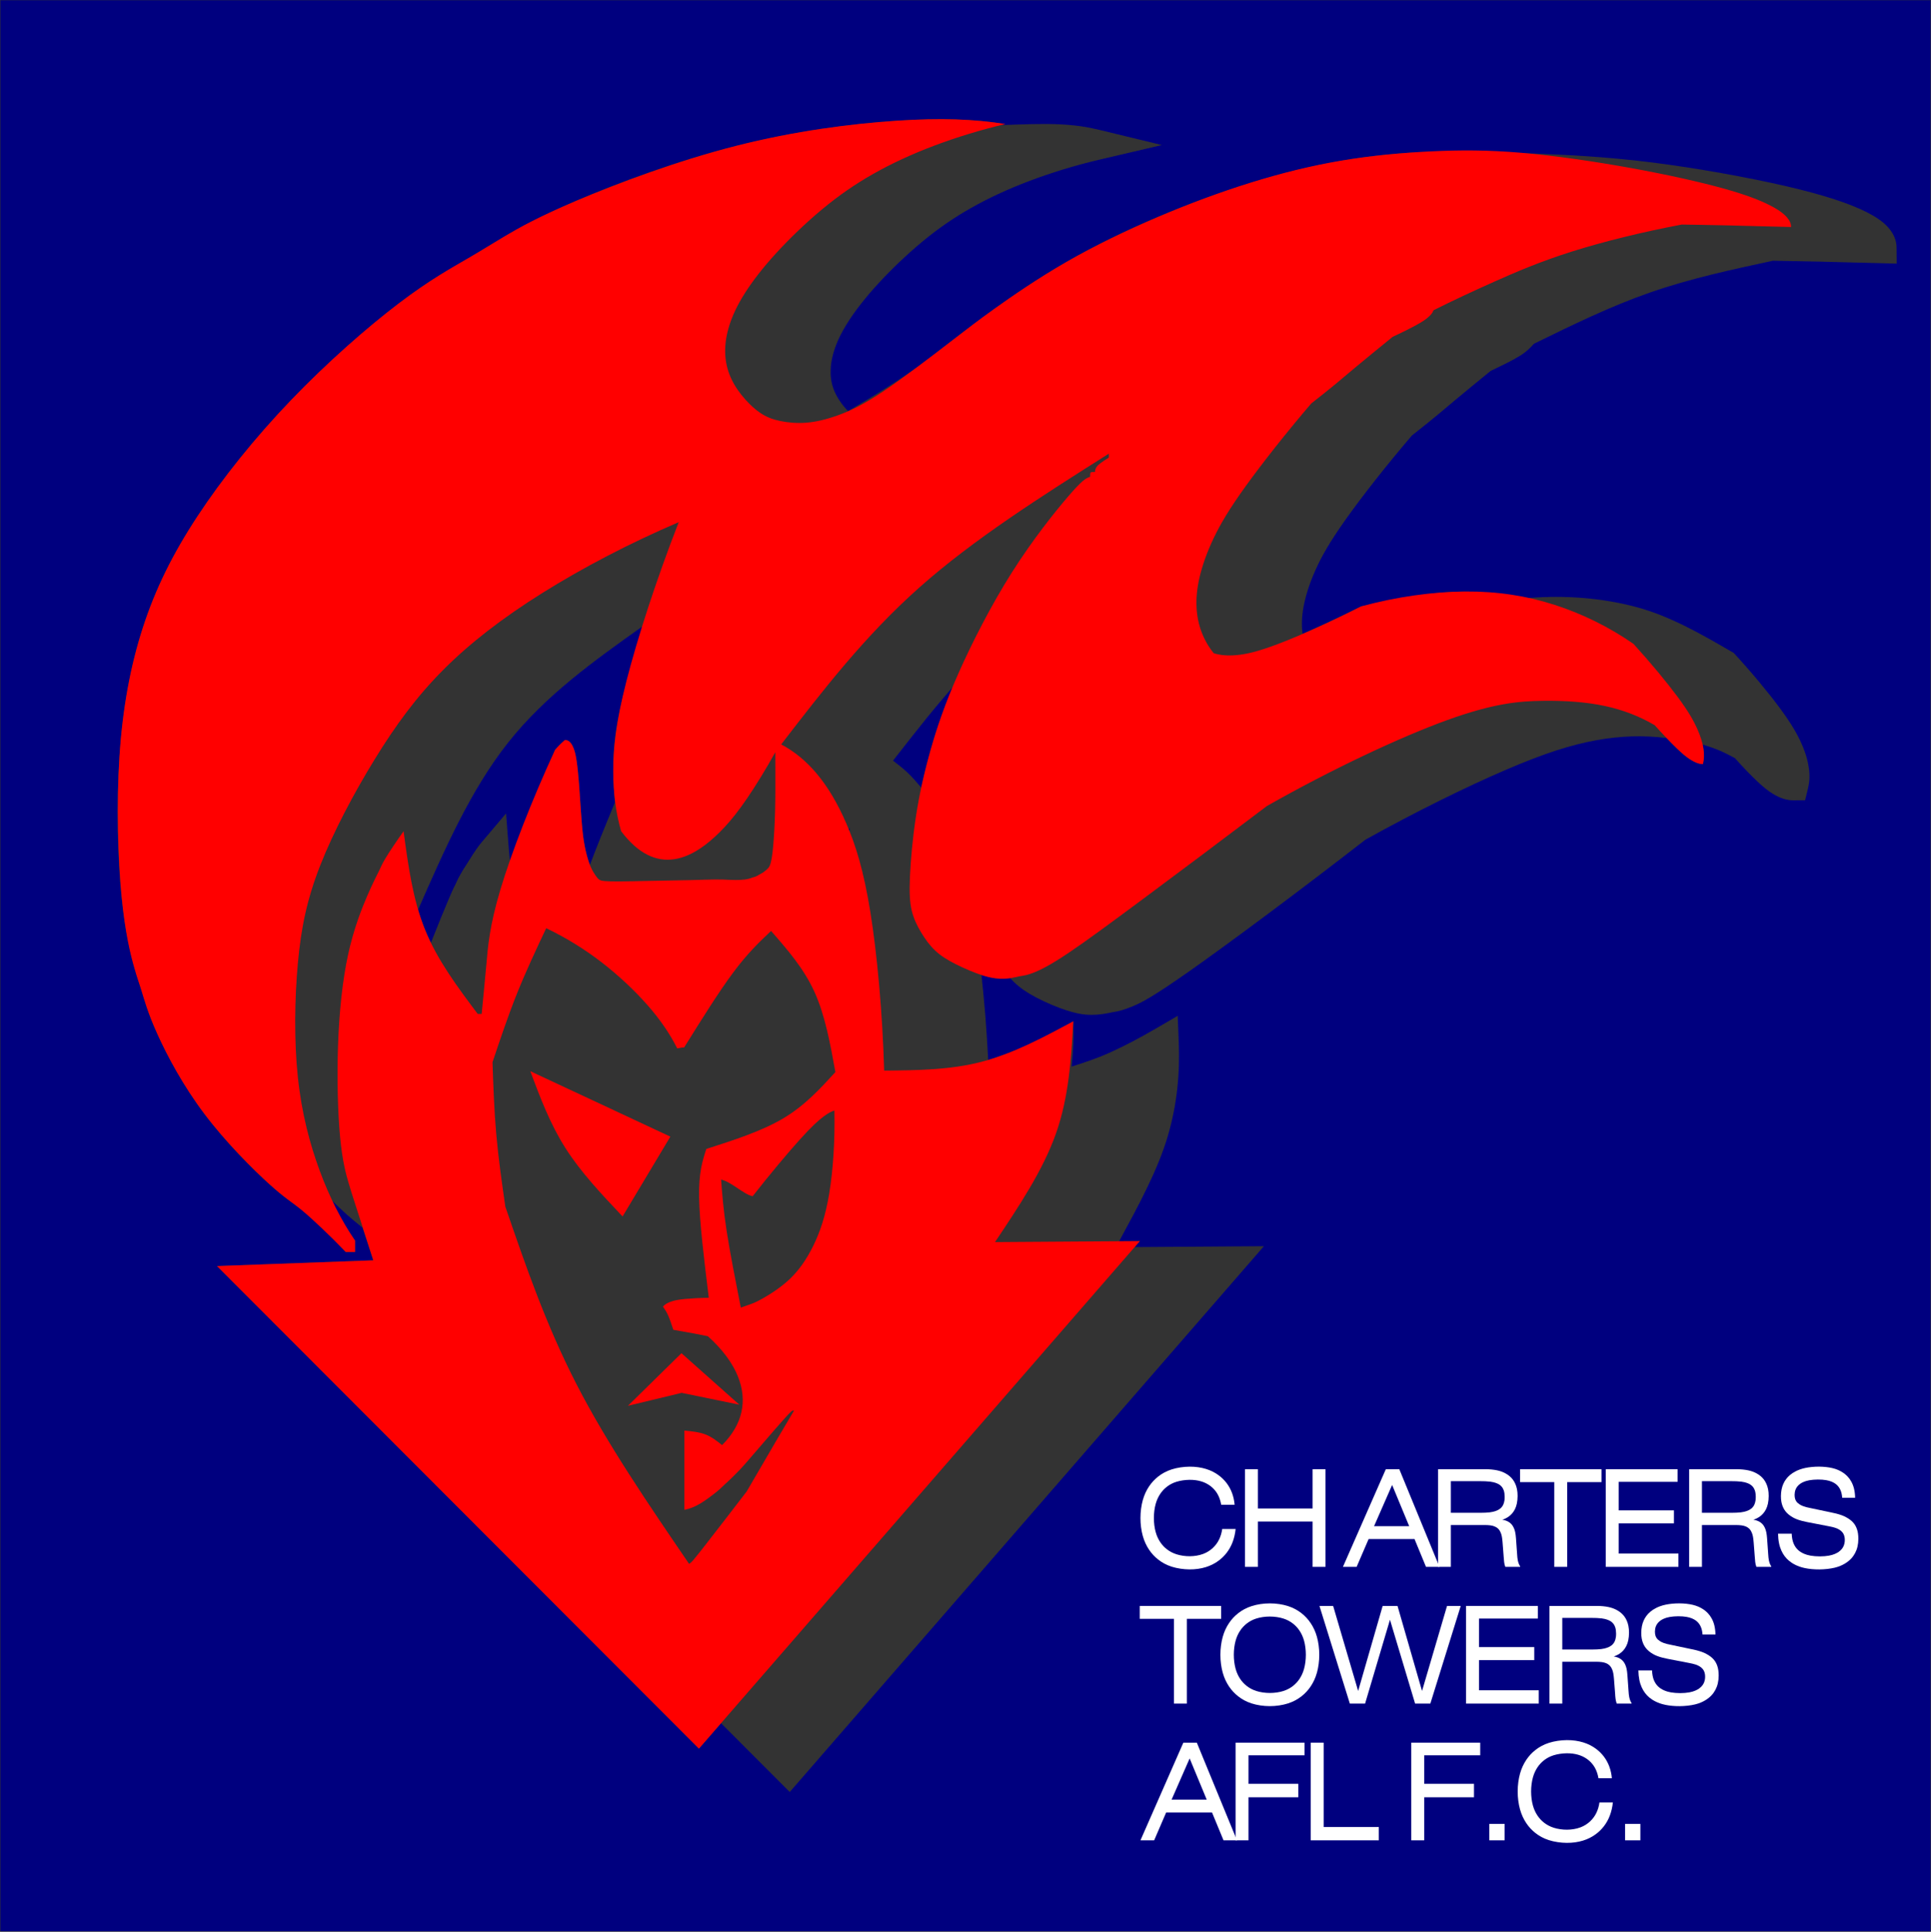 <?xml version="1.0" encoding="UTF-8"?>
<svg xmlns="http://www.w3.org/2000/svg" xmlns:xlink="http://www.w3.org/1999/xlink" width="3396pt" height="3397pt" viewBox="0 0 3396 3397" version="1.1">
<rect x="0" y="0" width="3396" height="3397" fill="#333333" stroke="none"/>
<g id="surface1">
<path style=" stroke:none;fill-rule:nonzero;fill:rgb(0%,0%,49.805%);fill-opacity:1;" d="M 0.711 0.461 L 3395.23 0.461 L 3395.23 3396.125 L 0.711 3396.125 L 0.711 0.461 M 1268.059 3030.188 L 1388.898 3151.184 L 2222.789 2191.41 L 1995.488 2192.961 L 2004.629 2182.441 L 1968.238 2182.68 C 2002 2120.441 2035.75 2058.199 2053.211 1999.648 C 2070.672 1941.09 2075.211 1886.191 2073 1831.352 L 2071.191 1786.309 L 2032.25 1809.02 C 2005.012 1824.898 1977.07 1839.57 1952.469 1850.66 C 1927.871 1861.75 1906.25 1868.648 1884.641 1875.559 C 1885.898 1862.309 1887.148 1849.07 1887.641 1835.801 C 1888.129 1822.539 1887.859 1809.238 1887.578 1795.941 C 1859.449 1811.379 1831.32 1826.82 1806.391 1838.16 C 1781.449 1849.488 1759.699 1856.711 1737.949 1863.941 C 1736.48 1838.219 1735.012 1812.512 1733.039 1787.609 C 1731.059 1762.711 1728.59 1738.629 1726.109 1714.551 C 1735.031 1717.102 1743.941 1719.648 1752.359 1720.559 C 1760.77 1721.469 1768.691 1720.75 1776.602 1720.02 C 1785.781 1730.262 1796.469 1739.09 1811.301 1747.891 C 1826.141 1756.68 1845.121 1765.441 1862.301 1771.961 C 1879.48 1778.48 1894.852 1782.762 1908.898 1784.078 C 1922.949 1785.398 1935.672 1783.75 1943.211 1782.551 C 1950.762 1781.359 1953.129 1780.602 1955.488 1780.129 C 1957.859 1779.672 1960.219 1779.48 1965.488 1778.32 C 1970.77 1777.16 1978.949 1775.02 1993.031 1769.109 C 2007.109 1763.191 2027.078 1753.488 2096.441 1704.5 C 2165.809 1655.5 2284.551 1567.199 2401.289 1476.609 C 2488.059 1428.238 2577.43 1384.281 2645.969 1354.699 C 2714.5 1325.129 2762.18 1309.941 2806.328 1301.852 C 2850.48 1293.762 2891.102 1292.762 2931.02 1297.84 C 2940.301 1307.82 2950.059 1317.371 2957.461 1323.91 C 2964.859 1330.441 2969.891 1333.961 2974.301 1336.59 C 2978.699 1339.219 2982.48 1340.969 2985.809 1342.078 C 2989.148 1343.191 2992.039 1343.66 2994.949 1343.66 C 2995.871 1338.441 2996.789 1333.219 2996.719 1327.48 C 2996.648 1321.75 2995.578 1315.5 2994.512 1309.25 C 3004.422 1312.449 3014.328 1315.648 3023.781 1319.629 C 3033.219 1323.609 3042.199 1328.379 3051.191 1333.141 C 3065.211 1348.98 3079.988 1364.191 3091.27 1374.738 C 3102.551 1385.281 3110.328 1391.172 3117.391 1395.551 C 3124.461 1399.941 3130.809 1402.82 3136.691 1404.66 C 3142.57 1406.512 3147.98 1407.301 3153.398 1407.281 L 3174.551 1407.191 L 3179.609 1386.66 C 3182.27 1375.859 3183 1364.621 3181.352 1351.75 C 3179.699 1338.891 3175.711 1324.398 3168.34 1307.738 C 3160.961 1291.078 3150.199 1272.25 3130.07 1245.02 C 3109.941 1217.801 3080.441 1182.172 3049.191 1148.27 C 2993.641 1115.98 2938.102 1083.691 2878.012 1067.559 C 2817.91 1051.43 2753.059 1046.48 2688.602 1051.52 C 2645.09 1044.949 2601.57 1038.379 2552.422 1040.859 C 2503.262 1043.34 2448.461 1054.859 2393.648 1066.379 C 2375.719 1075.121 2357.789 1083.859 2340.648 1091.871 C 2323.512 1099.879 2307.172 1107.172 2290.82 1114.449 C 2288.828 1099.328 2289.281 1083.949 2292.762 1065.73 C 2296.25 1047.52 2302.781 1026.461 2313.211 1003.02 C 2323.648 979.578 2338.012 953.75 2366.602 913.449 C 2395.191 873.16 2438.031 818.41 2483.172 765.75 C 2500.07 752.41 2516.84 738.91 2528.289 729.461 C 2539.738 720.02 2545.852 714.621 2560.512 702.398 C 2575.16 690.18 2598.359 671.141 2621.641 652.199 C 2640.961 642.949 2660.281 633.691 2672.961 625.738 C 2685.641 617.781 2691.68 611.129 2697.73 604.48 C 2765.109 571.469 2832.488 538.469 2902.52 514.141 C 2972.551 489.809 3045.238 474.148 3117.93 458.488 C 3142.051 458.879 3166.18 459.262 3197.801 459.969 C 3237.02 460.859 3287.57 462.23 3335.73 463.559 L 3335.48 435.449 C 3335.391 424.66 3331.91 414.012 3323.449 403.27 C 3315 392.531 3301.68 381.691 3275.09 369.328 C 3248.5 356.969 3208.629 343.09 3142.359 327.68 C 3076.078 312.281 2983.391 295.34 2902.449 285.309 C 2821.5 275.27 2752.301 272.121 2684.352 269.422 C 2616.398 266.719 2549.711 264.461 2483.41 268.281 C 2417.109 272.09 2351.191 281.98 2283.059 298.398 C 2214.93 314.828 2144.578 337.801 2073.52 366.031 C 2002.461 394.27 1930.691 427.77 1864.059 467.148 C 1797.422 506.531 1735.93 551.781 1694.641 583.191 C 1653.352 614.59 1632.27 632.148 1601.922 653.359 C 1571.559 674.578 1531.93 699.461 1491.449 722.82 C 1481.852 713.102 1473.871 701.699 1468.699 690.609 C 1463.539 679.512 1461.18 668.711 1460.852 656.801 C 1460.512 644.879 1462.191 631.852 1466.809 617.051 C 1471.43 602.238 1479 585.66 1491.57 565.98 C 1504.141 546.301 1521.711 523.512 1544.488 498.711 C 1567.262 473.91 1595.23 447.102 1622.738 424.359 C 1650.262 401.609 1677.32 382.941 1707.762 365.719 C 1738.199 348.488 1772.02 332.719 1809.961 318.379 C 1847.891 304.039 1889.898 290.988 1932.609 280.98 L 2043.34 255.059 L 1932.828 228.23 C 1912.199 223.23 1891.199 219.91 1862.328 218.559 C 1833.461 217.199 1796.539 218.648 1759.621 220.109 C 1762.449 219.422 1765.27 218.738 1768.102 218.078 C 1712.172 209.34 1655.391 207.051 1576.871 212.301 C 1498.352 217.539 1398.102 230.309 1294.762 256.43 C 1191.43 282.551 1085.012 322.02 1011.879 353.578 C 938.742 385.141 898.887 408.781 869.355 426.551 C 839.828 444.309 820.621 456.211 797.039 469.949 C 773.453 483.691 745.484 499.281 696.043 537.719 C 646.602 576.148 575.684 637.441 511.816 703.699 C 447.949 769.949 391.141 841.172 347.484 907.531 C 303.828 973.879 273.332 1035.379 251.312 1103.41 C 229.293 1171.441 215.746 1246 210.09 1330.539 C 204.43 1415.07 206.656 1509.57 213.82 1578.352 C 220.988 1647.129 233.094 1690.191 240.461 1714.922 C 247.824 1739.641 250.453 1746.039 253.992 1757.672 C 257.531 1769.289 261.98 1786.148 278.102 1821.02 C 294.227 1855.898 322.02 1908.789 359.781 1959.129 C 397.547 2009.469 445.277 2057.25 476.141 2084.609 C 507.008 2111.98 521.008 2118.93 540.457 2134.77 C 559.906 2150.621 584.801 2175.352 607.961 2201.5 L 624.422 2201.5 L 624.422 2181.57 C 616.285 2170.25 608.148 2158.93 601.141 2146.969 C 594.133 2135.02 588.262 2122.422 582.387 2109.82 C 591.688 2118.828 600.992 2127.84 610.184 2136.02 C 619.371 2144.191 628.453 2151.52 637.531 2158.852 C 643.738 2177.988 650.055 2197.121 656.48 2216.23 L 381.672 2226.352 L 1229.18 3074.93 L 1268.059 3030.188 "/>
<path style=" stroke:none;fill-rule:nonzero;fill:rgb(0%,0%,49.805%);fill-opacity:1;" d="M 1619.98 1384.77 C 1612.391 1375.871 1604.801 1366.961 1596.559 1359.09 C 1588.32 1351.23 1579.43 1344.398 1570.539 1337.57 C 1591.559 1310.691 1612.57 1283.82 1629.988 1262.352 C 1647.398 1240.891 1661.199 1224.828 1675.012 1208.77 C 1663.551 1238.57 1652.078 1268.359 1642.91 1297.699 C 1633.738 1327.031 1626.859 1355.898 1619.98 1384.77 "/>
<path style=" stroke:none;fill-rule:nonzero;fill:rgb(0%,0%,49.805%);fill-opacity:1;" d="M 735.145 1600.07 C 781.434 1494.531 827.723 1388.98 893.586 1305.828 C 959.449 1222.68 1044.879 1161.922 1130.309 1101.16 C 1111.238 1164.961 1092.172 1228.75 1084.012 1280.422 C 1075.859 1332.09 1078.641 1371.641 1081.41 1411.191 C 1072.699 1432.219 1063.988 1453.25 1056.66 1471.551 C 1049.328 1489.84 1043.391 1505.391 1037.441 1520.949 C 1034.469 1512.93 1032.039 1504.73 1029.891 1495.34 C 1027.75 1485.961 1025.898 1475.391 1024.211 1458.461 C 1022.52 1441.531 1020.988 1418.238 1019.922 1401.898 C 1018.852 1385.551 1018.238 1376.141 1017.238 1365.309 C 1016.238 1354.48 1014.859 1342.219 1013.34 1333.43 C 1011.828 1324.641 1010.18 1319.309 1008.57 1315.289 C 1006.949 1311.27 1005.359 1308.559 1003.75 1306.559 C 1000.469 1302.5 997.016 1301.211 993.52 1301.211 C 990.469 1303.93 987.414 1306.66 984.527 1309.539 C 981.641 1312.43 978.914 1315.48 976.188 1318.539 C 960.176 1357.109 944.164 1395.691 930.973 1428.738 C 917.777 1461.789 907.402 1489.309 897.031 1516.828 C 896.309 1509.922 895.656 1503.012 895.121 1496.102 L 889.988 1430.371 L 847.395 1480.691 C 835.797 1494.398 826.969 1510.23 821.098 1519.102 C 815.227 1527.961 813.617 1530.871 811.613 1534.379 C 809.609 1537.891 807.211 1542 805.656 1545.09 C 804.102 1548.172 803.387 1550.211 801.703 1553.621 C 800.023 1557.02 797.367 1561.789 789.816 1579.398 C 782.266 1597.012 769.812 1627.469 757.746 1658.07 C 753.527 1648.828 749.309 1639.59 745.539 1629.922 C 741.773 1620.262 738.457 1610.16 735.145 1600.07 "/>
<path style=" stroke:none;fill-rule:nonzero;fill:rgb(0%,0%,49.805%);fill-opacity:1;" d="M 1492.641 1458.352 C 1493.27 1457.488 1493.91 1456.641 1494.539 1455.781 C 1494.449 1458.012 1494.371 1460.23 1494.281 1462.461 C 1493.738 1461.09 1493.191 1459.719 1492.641 1458.352 "/>
<path style=" stroke:none;fill-rule:nonzero;fill:rgb(100%,0%,0%);fill-opacity:1;" d="M 2004.629 2182.441 L 1229.18 3074.93 L 381.672 2226.352 L 656.48 2216.23 C 644.277 2178.379 632.121 2140.52 625.234 2119.121 C 618.348 2097.73 616.738 2092.801 612.727 2079.07 C 608.719 2065.352 602.312 2042.82 598.242 2000.898 C 594.176 1958.988 592.445 1897.68 594.457 1839.02 C 596.469 1780.359 602.223 1724.34 612.184 1678.57 C 622.145 1632.801 636.316 1597.281 646.449 1573.961 C 656.578 1550.641 662.672 1539.531 666.355 1531.93 C 670.039 1524.34 671.312 1520.27 678.051 1509.078 C 684.789 1497.879 696.992 1479.559 709.758 1461.711 C 717.809 1521.629 725.859 1581.551 747.594 1635.102 C 769.328 1688.641 804.746 1735.809 840.16 1782.98 L 847.094 1782.98 C 849.613 1755.871 852.477 1728.789 855.242 1697.109 C 858.008 1665.422 860.672 1629.129 879.879 1564.77 C 899.082 1500.41 934.832 1407.98 976.188 1318.539 C 978.914 1315.48 981.641 1312.43 984.527 1309.539 C 987.414 1306.66 990.469 1303.93 993.52 1301.211 C 997.102 1301.211 1000.66 1302.531 1004.102 1307 C 1005.781 1309.199 1007.441 1312.199 1009.129 1316.73 C 1010.82 1321.262 1012.539 1327.309 1014.148 1338.34 C 1015.762 1349.371 1017.262 1365.371 1018.461 1380.781 C 1019.66 1396.191 1020.57 1411.02 1021.609 1426.27 C 1022.648 1441.52 1023.84 1457.191 1025.512 1470.23 C 1027.191 1483.27 1029.352 1493.672 1031.641 1502.539 C 1033.93 1511.398 1036.34 1518.719 1039.012 1524.738 C 1041.691 1530.762 1044.629 1535.48 1047.07 1539.078 C 1049.512 1542.68 1051.461 1545.148 1053.691 1546.691 C 1055.91 1548.238 1058.41 1548.852 1063.602 1549.301 C 1068.789 1549.75 1076.672 1550.039 1089.5 1549.969 C 1102.34 1549.898 1120.121 1549.469 1133.012 1549.191 C 1145.898 1548.898 1153.898 1548.762 1166.922 1548.559 C 1179.941 1548.352 1197.969 1548.07 1214.5 1547.641 C 1231.031 1547.219 1246.051 1546.648 1257.43 1546.559 C 1268.801 1546.469 1276.531 1546.859 1281.629 1547.109 C 1286.738 1547.359 1289.23 1547.469 1293.66 1547.461 C 1298.078 1547.441 1304.461 1547.301 1309.809 1546.621 C 1315.172 1545.949 1319.512 1544.73 1323.621 1542.961 C 1325.93 1542.512 1328.191 1541.82 1330.102 1540.93 C 1332.02 1540.051 1333.578 1538.98 1334.859 1538.211 C 1336.129 1537.441 1337.109 1536.969 1338.352 1536.32 C 1339.602 1535.66 1341.109 1534.809 1343.441 1533.121 C 1345.781 1531.43 1348.941 1528.898 1351.09 1526.398 C 1353.23 1523.91 1354.352 1521.449 1355.602 1516.52 C 1356.859 1511.578 1358.25 1504.16 1359.641 1489.16 C 1361.039 1474.172 1362.43 1451.602 1363.09 1427.09 C 1363.75 1402.59 1363.66 1376.148 1363.609 1358.449 C 1363.559 1340.762 1363.539 1331.809 1363.48 1322.871 C 1347.121 1352.32 1329.422 1381.059 1314.32 1403.25 C 1299.219 1425.441 1286.719 1441.07 1274.66 1454.109 C 1262.609 1467.141 1251 1477.578 1240.391 1485.609 C 1229.781 1493.641 1220.18 1499.27 1211.129 1503.301 C 1202.078 1507.328 1193.578 1509.77 1185.449 1510.949 C 1169.238 1513.23 1154.328 1510.84 1138.941 1503.27 C 1131.27 1499.449 1123.52 1494.25 1115.57 1487.18 C 1107.621 1480.109 1099.449 1471.172 1092.289 1461.512 C 1083.148 1429.309 1078.551 1395.898 1078.43 1356.629 C 1078.32 1317.352 1082.68 1272.219 1101.648 1197.738 C 1120.621 1123.262 1154.191 1019.441 1193.66 918.211 C 1107.82 954.91 1024.789 998.391 954.422 1042.379 C 884.055 1086.359 826.352 1130.852 779.152 1178.289 C 731.953 1225.73 695.258 1276.141 658.859 1335.391 C 622.461 1394.641 586.359 1462.738 563.133 1521.922 C 539.91 1581.109 529.559 1631.371 523.859 1693.578 C 518.16 1755.789 517.109 1829.949 523.824 1894.02 C 530.539 1958.09 545.016 2012.078 562.312 2058.828 C 579.613 2105.57 599.734 2145.078 624.422 2181.57 L 624.422 2201.5 L 607.961 2201.5 C 579.766 2172.32 550.258 2144.25 530.961 2128.262 C 511.668 2112.27 502.586 2108.359 474.098 2082.609 C 445.609 2056.871 397.715 2009.281 359.754 1959.09 C 321.789 1908.898 293.758 1856.102 276.605 1817.941 C 259.453 1779.781 253.18 1756.25 248.785 1741.801 C 244.391 1727.359 241.871 1721.988 235.781 1700.512 C 229.695 1679.031 220.039 1641.43 213.773 1575.422 C 207.508 1509.41 204.637 1414.969 210.059 1330.512 C 215.48 1246.039 229.199 1171.539 251.281 1103.512 C 273.363 1035.469 303.805 973.898 347.473 907.559 C 391.145 841.219 448.035 770.109 511.742 703.672 C 575.449 637.23 645.969 575.461 701.113 533.621 C 756.262 491.77 796.035 469.859 823.004 454.27 C 849.977 438.68 864.148 429.43 888.039 415.219 C 911.934 401.02 945.547 381.859 1015.449 352.289 C 1085.359 322.719 1191.559 282.75 1294.801 256.441 C 1398.031 230.121 1498.309 217.469 1576.84 212.281 C 1655.371 207.09 1712.148 209.371 1768.102 218.078 C 1724.648 228.359 1681.852 241.469 1642.59 256.309 C 1603.328 271.148 1567.609 287.73 1535.449 305.969 C 1503.289 324.199 1474.699 344.09 1445.961 367.961 C 1417.211 391.82 1388.309 419.66 1364.781 445.41 C 1341.25 471.148 1323.109 494.789 1309.852 515.719 C 1296.59 536.66 1288.23 554.891 1282.898 571.539 C 1277.578 588.191 1275.301 603.27 1275.328 617.379 C 1275.359 631.488 1277.711 644.621 1282.441 657.309 C 1287.18 670 1294.301 682.23 1303.73 694.148 C 1313.172 706.07 1324.91 717.672 1336.262 725.52 C 1347.609 733.371 1358.559 737.461 1371.961 740.262 C 1385.352 743.059 1401.191 744.578 1417.949 743.27 C 1434.711 741.969 1452.391 737.84 1472.801 730.559 C 1493.211 723.281 1516.34 712.852 1552.77 688.57 C 1589.199 664.301 1638.93 626.18 1671.512 601.09 C 1704.09 576 1719.512 563.941 1749.809 542.32 C 1780.109 520.699 1825.281 489.512 1875.559 460.609 C 1925.828 431.711 1981.219 405.09 2036.379 381.59 C 2091.551 358.078 2146.5 337.672 2200.18 320.98 C 2253.859 304.289 2306.281 291.32 2359.25 282.398 C 2412.219 273.488 2465.75 268.641 2516.801 266.16 C 2567.859 263.691 2616.43 263.578 2675.93 268.691 C 2735.43 273.809 2805.852 284.129 2869.578 295.711 C 2933.301 307.289 2990.309 320.129 3030.871 331.391 C 3071.43 342.66 3095.539 352.352 3111.961 360.66 C 3128.379 368.961 3137.121 375.871 3142.512 382.031 C 3147.898 388.191 3149.949 393.602 3150.039 399.18 C 3109.52 398.102 3069.012 397.02 3036.949 396.301 C 3004.891 395.57 2981.289 395.211 2957.691 394.852 C 2888.109 407.969 2819.211 425.012 2763.699 442.59 C 2708.199 460.172 2666.09 478.289 2627.801 495.391 C 2589.512 512.488 2555.031 528.578 2521.02 545.621 C 2520.301 547.809 2519.199 549.852 2517.32 552.199 C 2515.441 554.539 2512.789 557.191 2508.828 560.27 C 2504.859 563.352 2499.578 566.859 2489.441 572.379 C 2479.301 577.891 2464.309 585.398 2449.109 592.41 C 2424.16 612.672 2399.309 633.051 2383.02 646.609 C 2366.73 660.172 2359 666.93 2347.641 676.281 C 2336.27 685.641 2321.281 697.602 2306.148 709.391 C 2261.738 761.309 2219.43 815.129 2190.488 855.309 C 2161.559 895.5 2145.98 922.051 2134.191 946.871 C 2122.398 971.699 2114.398 994.789 2109.691 1014.98 C 2104.988 1035.16 2103.578 1052.422 2104.379 1068.23 C 2105.191 1084.031 2108.211 1098.371 2113.32 1111.781 C 2118.43 1125.18 2125.641 1137.648 2134.59 1148.699 C 2146.23 1152.238 2158.48 1153.461 2174.75 1151.969 C 2191.02 1150.488 2211.309 1146.281 2248.73 1132.012 C 2286.141 1117.738 2340.672 1093.41 2393.648 1066.379 C 2455.27 1049.52 2519.219 1040.57 2576.551 1040.141 C 2633.879 1039.699 2684.602 1047.77 2733.609 1063.48 C 2782.621 1079.191 2829.93 1102.539 2872.781 1132.238 C 2903.191 1165.59 2932 1200.52 2950.852 1226 C 2969.699 1251.48 2978.602 1267.52 2984.762 1281.281 C 2990.91 1295.039 2994.328 1306.52 2995.852 1316.602 C 2997.359 1326.672 2996.961 1335.34 2994.949 1343.66 C 2991.648 1343.648 2988.359 1343.059 2984.441 1341.609 C 2980.531 1340.148 2975.98 1337.852 2970.551 1334.18 C 2965.121 1330.52 2958.801 1325.488 2948.469 1315.52 C 2938.141 1305.539 2923.809 1290.621 2910.039 1275.211 C 2883.488 1259.648 2854.52 1248.309 2821.969 1241.371 C 2789.41 1234.422 2753.281 1231.879 2712.77 1232.391 C 2672.262 1232.891 2627.371 1236.449 2544.91 1266.352 C 2462.449 1296.25 2342.41 1352.5 2228.172 1417.32 C 2150.941 1475.852 2073.34 1533.898 2012.801 1578.91 C 1952.25 1623.922 1908.75 1655.891 1878.422 1676.199 C 1848.09 1696.512 1830.91 1705.16 1819.078 1709.91 C 1807.238 1714.66 1800.73 1715.512 1796.559 1716.172 C 1792.391 1716.84 1790.551 1717.32 1786.23 1718.289 C 1781.898 1719.25 1775.09 1720.699 1766.078 1721.012 C 1757.07 1721.32 1745.859 1720.488 1730.77 1716.02 C 1715.691 1711.539 1696.719 1703.43 1681.398 1695.738 C 1666.09 1688.039 1654.422 1680.77 1644.57 1671.469 C 1634.719 1662.18 1626.691 1650.859 1619.711 1639.18 C 1612.73 1627.5 1606.801 1615.469 1603.379 1601 C 1599.961 1586.531 1599.059 1569.629 1600.301 1541.551 C 1601.539 1513.461 1604.93 1474.199 1610.852 1435.641 C 1616.781 1397.078 1625.219 1359.238 1636.398 1319.59 C 1647.57 1279.93 1661.469 1238.48 1685.371 1184.512 C 1709.27 1130.539 1743.172 1064.059 1779.84 1006.219 C 1816.52 948.371 1855.969 899.172 1879.148 872.289 C 1902.34 845.422 1909.25 840.879 1917.121 838.488 C 1917.141 836.852 1917.148 835.199 1917.301 833.898 C 1917.441 832.602 1917.719 831.648 1917.988 830.699 C 1918.941 830.422 1919.891 830.148 1921.191 830 C 1922.488 829.859 1924.141 829.84 1925.789 829.828 C 1925.762 826.609 1926.75 823.52 1929.039 820.43 C 1930.191 818.871 1931.672 817.281 1935.199 814.609 C 1938.73 811.93 1944.309 808.16 1950.051 804.699 L 1950.051 797.77 C 1831.609 872.691 1713.16 947.609 1617.141 1032.809 C 1521.109 1118.02 1447.488 1213.512 1373.879 1309 C 1396.84 1321.219 1417.391 1337.801 1436.379 1360.461 C 1455.379 1383.129 1472.809 1411.871 1488.66 1448.57 C 1504.512 1485.27 1518.77 1529.93 1530.641 1603.609 C 1542.512 1677.289 1552 1779.988 1554.961 1882.629 C 1612.988 1882.09 1671.02 1881.551 1726.461 1867.102 C 1781.891 1852.648 1834.738 1824.301 1887.578 1795.941 C 1883.719 1862.488 1879.871 1929.051 1856.922 1993.75 C 1833.969 2058.461 1791.941 2121.309 1749.898 2184.172 L 2004.629 2182.441 M 1241.02 2716.113 C 1250.66 2703.75 1263.23 2687.562 1275.75 2671.348 C 1288.281 2655.133 1300.781 2638.891 1313.23 2622.617 C 1332.578 2589.344 1351.941 2556.066 1365.801 2532.383 C 1379.672 2508.699 1388.031 2494.605 1396.398 2480.512 C 1395.648 2480.211 1394.789 2480.215 1393.66 2480.699 C 1392.539 2481.184 1391.129 2482.148 1386.191 2487.387 C 1381.25 2492.629 1372.781 2502.145 1360.789 2515.922 C 1348.789 2529.699 1333.27 2547.742 1323.102 2559.586 C 1312.941 2571.426 1308.141 2577.07 1301.691 2583.891 C 1293.941 2592.113 1283.852 2602.035 1273.719 2611.137 C 1270.441 2614.145 1267.488 2617.492 1260.211 2623.355 C 1252.941 2629.215 1241.66 2637.898 1231.609 2643.898 C 1221.559 2649.898 1212.73 2653.215 1203.559 2655.055 L 1203.559 2515.625 C 1216.551 2516.895 1229.531 2518.16 1240.59 2522.418 C 1251.648 2526.676 1260.781 2533.922 1269.91 2541.164 C 1278.641 2532.566 1286.25 2522.809 1291.988 2513.004 C 1297.73 2503.199 1301.59 2493.355 1303.852 2483.352 C 1306.109 2473.348 1306.781 2463.188 1305.801 2452.684 C 1304.809 2442.184 1302.18 2431.34 1297.602 2420.062 C 1293.02 2408.789 1286.488 2397.078 1277.551 2385.059 C 1268.609 2373.039 1257.262 2360.699 1244.781 2349.672 C 1237.148 2348.109 1229.52 2346.559 1219.41 2344.68 C 1209.301 2342.801 1196.719 2340.602 1184.129 2338.41 C 1181.109 2329.199 1178.09 2319.988 1175.059 2313.199 C 1172.031 2306.41 1168.98 2302.051 1165.941 2297.68 C 1167.52 2295.68 1169.469 2293.98 1172.262 2292.352 C 1175.039 2290.719 1178.66 2289.148 1183.398 2287.789 C 1188.141 2286.422 1193.988 2285.238 1204.699 2284.219 C 1215.398 2283.211 1230.961 2282.352 1246.512 2282.078 C 1238.359 2215.488 1230.199 2148.898 1229.48 2105.289 C 1228.75 2061.672 1235.469 2041.039 1242.18 2020.398 C 1291 2004.711 1339.828 1989.031 1377.66 1966.5 C 1415.488 1943.969 1442.34 1914.602 1469.18 1885.23 C 1460.129 1835.238 1451.078 1785.262 1432.23 1743.898 C 1413.371 1702.539 1384.711 1669.801 1356.051 1637.059 C 1335.602 1656.391 1315.148 1675.73 1289.68 1709.871 C 1264.199 1744.012 1233.699 1792.949 1203.191 1841.898 C 1201.449 1841.961 1199.699 1842.02 1197.68 1842.309 C 1195.66 1842.602 1193.359 1843.121 1191.059 1843.629 C 1177.93 1817.75 1161.559 1793.559 1139.129 1767.969 C 1116.699 1742.379 1088.199 1715.379 1057.719 1691.93 C 1027.23 1668.48 994.766 1648.57 960.594 1632.211 C 942.82 1669.91 925.047 1707.609 909.305 1746.891 C 893.566 1786.172 879.859 1827.031 866.152 1867.898 C 867.605 1910.289 869.055 1952.691 872.809 1995 C 876.562 2037.32 882.621 2079.551 888.68 2121.781 C 924.43 2225.75 960.176 2329.719 1014.039 2434.422 C 1067.898 2539.121 1139.879 2644.559 1211.859 2749.992 C 1214.031 2748.75 1215.98 2747.156 1220.309 2742.09 C 1224.648 2737.02 1231.371 2728.477 1241.02 2716.113 M 1341.578 2283.141 C 1353.852 2276.219 1373.09 2264.281 1389.352 2248.691 C 1405.621 2233.109 1418.91 2213.879 1430.43 2190.328 C 1441.949 2166.789 1451.699 2138.941 1458.379 2098.578 C 1465.051 2058.23 1468.641 2005.379 1467.449 1952.809 C 1461.602 1954.73 1456.109 1957.621 1447.828 1963.871 C 1439.551 1970.121 1428.469 1979.719 1407.078 2003.41 C 1385.699 2027.102 1354 2064.859 1323.621 2103.578 C 1319.809 2102.602 1316.141 2101.148 1311.48 2098.531 C 1306.828 2095.898 1301.199 2092.102 1295.828 2088.539 C 1290.461 2084.969 1285.352 2081.648 1280.801 2079.219 C 1276.262 2076.781 1272.281 2075.23 1268.172 2074.121 C 1270.141 2100.449 1272.109 2126.77 1277.879 2164.32 C 1283.66 2201.871 1293.25 2250.641 1302.828 2299.41 C 1308.141 2297.629 1313.41 2295.738 1318.699 2293.84 C 1323.988 2291.949 1329.301 2290.059 1341.578 2283.141 "/>
<path style=" stroke:none;fill-rule:nonzero;fill:rgb(100%,0%,0%);fill-opacity:1;" d="M 1198.859 2449.316 L 1104.309 2472.051 L 1198.461 2379.59 L 1300.23 2470.113 L 1198.859 2449.316 "/>
<path style=" stroke:none;fill-rule:nonzero;fill:rgb(100%,0%,0%);fill-opacity:1;" d="M 1178.93 1998.738 L 1094.891 2139.109 C 1058.141 2100.238 1021.398 2061.359 994.348 2018.781 C 967.297 1976.199 949.945 1929.91 932.594 1883.621 L 1178.93 1998.738 "/>
<path style=" stroke:none;fill-rule:nonzero;fill:rgb(100%,100%,100%);fill-opacity:1;" d="M 2173.07 2688.695 L 2149.461 2688.695 C 2148.629 2695.223 2146.711 2701.621 2143.941 2707.262 C 2141.172 2712.902 2137.539 2717.777 2132.949 2722.047 C 2128.359 2726.32 2122.82 2729.984 2115.961 2732.539 C 2109.109 2735.09 2100.941 2736.531 2092.66 2736.605 C 2084.391 2736.676 2076.012 2735.379 2069.09 2733.176 C 2062.172 2730.973 2056.699 2727.867 2052.07 2724.262 C 2047.449 2720.652 2043.66 2716.547 2040.371 2711.613 C 2037.09 2706.68 2034.32 2700.922 2032.371 2693.754 C 2030.422 2686.586 2029.301 2678.004 2029.301 2669.402 C 2029.301 2660.797 2030.422 2652.176 2032.371 2644.984 C 2034.32 2637.797 2037.09 2632.043 2040.371 2627.121 C 2043.641 2622.199 2047.41 2618.109 2052.02 2614.52 C 2056.621 2610.934 2062.059 2607.844 2068.949 2605.695 C 2075.84 2603.551 2084.18 2602.348 2091.77 2602.242 C 2099.352 2602.137 2106.172 2603.125 2111.941 2604.781 C 2117.699 2606.441 2122.398 2608.773 2126.41 2611.445 C 2130.41 2614.117 2133.719 2617.133 2136.551 2620.512 C 2139.371 2623.891 2141.711 2627.641 2143.59 2631.953 C 2145.469 2636.266 2146.898 2641.145 2147.699 2646.117 L 2171.309 2646.117 C 2170.73 2639.008 2169.18 2631.969 2166.82 2625.562 C 2164.469 2619.156 2161.301 2613.387 2157.301 2608.086 C 2153.289 2602.785 2148.449 2597.957 2142.5 2593.695 C 2136.559 2589.434 2129.512 2585.738 2121.039 2583.129 C 2112.559 2580.52 2102.648 2578.996 2092.051 2579.086 C 2081.449 2579.172 2070.16 2580.867 2060.691 2583.879 C 2051.23 2586.891 2043.59 2591.219 2037.102 2596.277 C 2030.609 2601.336 2025.262 2607.129 2020.711 2613.941 C 2016.16 2620.754 2012.41 2628.594 2009.789 2638.012 C 2007.172 2647.43 2005.691 2658.426 2005.691 2669.426 C 2005.691 2680.426 2007.172 2691.43 2009.789 2700.855 C 2012.41 2710.281 2016.172 2718.125 2020.719 2724.941 C 2025.281 2731.762 2030.621 2737.559 2037.109 2742.609 C 2043.59 2747.664 2051.211 2751.98 2060.641 2754.98 C 2070.059 2757.98 2081.301 2759.664 2091.801 2759.762 C 2102.301 2759.859 2112.07 2758.367 2120.488 2755.789 C 2128.898 2753.207 2135.949 2749.539 2142 2745.242 C 2148.059 2740.941 2153.109 2736.012 2157.379 2730.453 C 2161.641 2724.898 2165.129 2718.715 2167.789 2711.664 C 2170.449 2704.617 2172.289 2696.703 2173.07 2688.695 "/>
<path style=" stroke:none;fill-rule:nonzero;fill:rgb(100%,100%,100%);fill-opacity:1;" d="M 2189.48 2755.289 L 2212.219 2755.289 L 2212.219 2675.547 L 2308.422 2675.547 L 2308.422 2755.289 L 2331.148 2755.289 L 2331.148 2583.555 L 2308.422 2583.555 L 2308.422 2652.621 L 2212.219 2652.621 L 2212.219 2583.555 L 2189.48 2583.555 L 2189.48 2755.289 "/>
<path style=" stroke:none;fill-rule:nonzero;fill:rgb(100%,100%,100%);fill-opacity:1;" d="M 2361.781 2755.289 L 2385.871 2755.289 L 2406.941 2706.398 L 2487.691 2706.398 L 2507.879 2755.289 L 2531.52 2755.289 L 2460.922 2583.555 L 2437.219 2583.555 L 2361.781 2755.289 M 2416.539 2683.711 L 2448.301 2611.254 L 2478.309 2683.711 L 2416.539 2683.711 "/>
<path style=" stroke:none;fill-rule:nonzero;fill:rgb(100%,100%,100%);fill-opacity:1;" d="M 2529.059 2755.289 L 2551.57 2755.289 L 2551.57 2681.719 L 2610.859 2681.719 C 2614.57 2681.719 2618.281 2681.926 2621.109 2682.316 C 2623.941 2682.711 2625.891 2683.266 2627.449 2683.824 C 2629.012 2684.379 2630.199 2684.938 2631.211 2685.512 C 2632.219 2686.09 2633.051 2686.688 2633.809 2687.32 C 2634.57 2687.953 2635.238 2688.629 2635.879 2689.379 C 2636.512 2690.133 2637.121 2690.965 2637.699 2691.957 C 2638.289 2692.949 2638.859 2694.102 2639.461 2695.629 C 2640.07 2697.156 2640.699 2699.062 2641.25 2701.84 C 2641.801 2704.617 2642.23 2708.27 2642.512 2711.926 L 2644.488 2737.316 C 2644.641 2740.707 2644.93 2744.094 2645.27 2746.602 C 2645.609 2749.109 2646 2750.734 2646.352 2752.039 C 2646.699 2753.344 2647.02 2754.328 2647.391 2755.289 L 2673.32 2755.289 L 2673.629 2754.723 C 2672.809 2753.48 2672.102 2752.164 2671.391 2750.551 C 2670.68 2748.934 2669.961 2747.02 2669.359 2744.008 C 2668.762 2740.996 2668.281 2736.887 2668.102 2732.773 L 2666.121 2705.004 C 2665.852 2701.113 2665.371 2697.227 2664.711 2694.176 C 2664.051 2691.121 2663.238 2688.898 2662.43 2687.066 C 2661.609 2685.234 2660.789 2683.789 2659.922 2682.527 C 2659.039 2681.266 2658.109 2680.184 2657.078 2679.191 C 2656.039 2678.199 2654.891 2677.297 2653.52 2676.434 C 2652.16 2675.57 2650.57 2674.754 2648.641 2674.062 C 2646.711 2673.367 2644.441 2672.801 2642.141 2672.453 C 2645.699 2671.258 2649.109 2669.625 2651.969 2667.773 C 2654.828 2665.918 2657.141 2663.848 2659.102 2661.609 C 2661.07 2659.375 2662.699 2656.973 2664.121 2654.164 C 2665.551 2651.355 2666.77 2648.137 2667.621 2644.125 C 2668.461 2640.113 2668.941 2635.309 2668.969 2630.855 C 2669.012 2626.406 2668.602 2622.309 2667.898 2618.742 C 2667.191 2615.18 2666.191 2612.141 2664.988 2609.422 C 2663.789 2606.695 2662.398 2604.289 2660.738 2602.047 C 2659.09 2599.805 2657.172 2597.727 2654.84 2595.754 C 2652.512 2593.781 2649.77 2591.91 2646.238 2590.129 C 2642.699 2588.352 2638.379 2586.66 2632.641 2585.465 C 2626.898 2584.266 2619.762 2583.555 2612.629 2583.555 L 2529.059 2583.555 L 2529.059 2755.289 M 2601.871 2604.582 C 2608.801 2604.582 2615.77 2604.809 2620.762 2605.441 C 2625.75 2606.078 2628.77 2607 2631.059 2607.844 C 2633.34 2608.691 2634.891 2609.461 2636.16 2610.223 C 2637.422 2610.984 2638.41 2611.738 2639.262 2612.508 C 2640.121 2613.277 2640.84 2614.062 2641.5 2614.902 C 2642.148 2615.742 2642.73 2616.637 2643.262 2617.641 C 2643.789 2618.645 2644.27 2619.762 2644.711 2621.098 C 2645.672 2623.848 2646.23 2628.148 2646.238 2632.262 C 2646.25 2634.41 2646.121 2636.422 2645.891 2638.145 C 2645.66 2639.867 2645.34 2641.305 2644.969 2642.562 C 2644.602 2643.82 2644.191 2644.902 2643.73 2645.887 C 2642.488 2648.492 2640.949 2650.762 2638.012 2653.078 C 2637.102 2653.777 2636.07 2654.465 2634.77 2655.16 C 2633.461 2655.855 2631.891 2656.555 2629.648 2657.301 C 2627.41 2658.047 2624.488 2658.84 2620.078 2659.398 C 2615.66 2659.953 2609.738 2660.215 2603.84 2660.215 L 2551.57 2660.215 L 2551.57 2604.582 L 2601.871 2604.582 "/>
<path style=" stroke:none;fill-rule:nonzero;fill:rgb(100%,100%,100%);fill-opacity:1;" d="M 2756.219 2606.242 L 2816.57 2606.242 L 2816.57 2583.555 L 2673.359 2583.555 L 2673.359 2606.242 L 2733.488 2606.242 L 2733.488 2755.289 L 2756.219 2755.289 L 2756.219 2606.242 "/>
<path style=" stroke:none;fill-rule:nonzero;fill:rgb(100%,100%,100%);fill-opacity:1;" d="M 2823.98 2755.289 L 2951.828 2755.289 L 2951.828 2731.891 L 2846.711 2731.891 L 2846.711 2678.867 L 2943.93 2678.867 L 2943.93 2655.941 L 2846.711 2655.941 L 2846.711 2605.77 L 2950.289 2605.77 L 2950.289 2583.555 L 2823.98 2583.555 L 2823.98 2755.289 "/>
<path style=" stroke:none;fill-rule:nonzero;fill:rgb(100%,100%,100%);fill-opacity:1;" d="M 2970.648 2755.289 L 2993.172 2755.289 L 2993.172 2681.719 L 3052.449 2681.719 C 3056.16 2681.719 3059.879 2681.926 3062.711 2682.316 C 3065.531 2682.711 3067.48 2683.266 3069.039 2683.824 C 3070.609 2684.379 3071.789 2684.938 3072.801 2685.512 C 3073.809 2686.09 3074.648 2686.688 3075.398 2687.32 C 3076.16 2687.953 3076.828 2688.629 3077.469 2689.379 C 3078.109 2690.133 3078.711 2690.965 3079.289 2691.957 C 3079.879 2692.949 3080.449 2694.102 3081.059 2695.629 C 3081.66 2697.156 3082.289 2699.062 3082.852 2701.84 C 3083.398 2704.617 3083.82 2708.27 3084.102 2711.926 L 3086.078 2737.316 C 3086.23 2740.707 3086.52 2744.094 3086.859 2746.602 C 3087.199 2749.109 3087.59 2750.734 3087.941 2752.039 C 3088.289 2753.344 3088.609 2754.328 3088.98 2755.289 L 3114.922 2755.289 L 3115.219 2754.723 C 3114.398 2753.48 3113.691 2752.164 3112.98 2750.551 C 3112.27 2748.934 3111.551 2747.02 3110.949 2744.008 C 3110.352 2740.996 3109.879 2736.887 3109.691 2732.773 L 3107.711 2705.004 C 3107.441 2701.113 3106.961 2697.227 3106.301 2694.176 C 3105.641 2691.121 3104.828 2688.898 3104.02 2687.066 C 3103.211 2685.234 3102.379 2683.789 3101.512 2682.527 C 3100.629 2681.266 3099.699 2680.184 3098.672 2679.191 C 3097.629 2678.199 3096.48 2677.297 3095.121 2676.434 C 3093.75 2675.57 3092.16 2674.754 3090.23 2674.062 C 3088.301 2673.367 3086.031 2672.801 3083.73 2672.453 C 3087.289 2671.258 3090.699 2669.625 3093.559 2667.773 C 3096.422 2665.918 3098.73 2663.848 3100.691 2661.609 C 3102.66 2659.375 3104.289 2656.973 3105.719 2654.164 C 3107.141 2651.355 3108.359 2648.137 3109.211 2644.125 C 3110.059 2640.113 3110.531 2635.309 3110.559 2630.855 C 3110.602 2626.406 3110.191 2622.309 3109.488 2618.742 C 3108.781 2615.18 3107.781 2612.141 3106.578 2609.422 C 3105.379 2606.695 3103.988 2604.289 3102.34 2602.047 C 3100.68 2599.805 3098.762 2597.727 3096.43 2595.754 C 3094.109 2593.781 3091.359 2591.91 3087.828 2590.129 C 3084.301 2588.352 3079.969 2586.66 3074.23 2585.465 C 3068.488 2584.266 3061.352 2583.555 3054.219 2583.555 L 2970.648 2583.555 L 2970.648 2755.289 M 3043.461 2604.582 C 3050.398 2604.582 3057.359 2604.809 3062.352 2605.441 C 3067.34 2606.078 3070.359 2607 3072.648 2607.844 C 3074.93 2608.691 3076.48 2609.461 3077.75 2610.223 C 3079.012 2610.984 3080 2611.738 3080.852 2612.508 C 3081.711 2613.277 3082.43 2614.062 3083.09 2614.902 C 3083.738 2615.742 3084.32 2616.637 3084.852 2617.641 C 3085.379 2618.645 3085.859 2619.762 3086.301 2621.098 C 3087.262 2623.848 3087.828 2628.148 3087.828 2632.262 C 3087.84 2634.41 3087.711 2636.422 3087.48 2638.145 C 3087.25 2639.867 3086.93 2641.305 3086.559 2642.562 C 3086.199 2643.82 3085.781 2644.902 3085.328 2645.887 C 3084.09 2648.492 3082.539 2650.762 3079.602 2653.078 C 3078.691 2653.777 3077.66 2654.465 3076.359 2655.16 C 3075.051 2655.855 3073.48 2656.555 3071.238 2657.301 C 3069 2658.047 3066.09 2658.84 3061.672 2659.398 C 3057.25 2659.953 3051.34 2660.215 3045.43 2660.215 L 2993.172 2660.215 L 2993.172 2604.582 L 3043.461 2604.582 "/>
<path style=" stroke:none;fill-rule:nonzero;fill:rgb(100%,100%,100%);fill-opacity:1;" d="M 3127 2697.004 C 3127.102 2702.926 3127.738 2708.848 3128.781 2713.887 C 3129.809 2718.926 3131.25 2723.082 3132.91 2726.754 C 3134.57 2730.422 3136.461 2733.602 3138.648 2736.52 C 3140.84 2739.438 3143.328 2742.094 3146.32 2744.594 C 3149.309 2747.09 3152.789 2749.434 3157.238 2751.652 C 3161.691 2753.867 3167.109 2755.961 3174.289 2757.461 C 3181.48 2758.961 3190.441 2759.875 3199.801 2759.789 C 3209.148 2759.703 3218.891 2758.621 3226.609 2756.762 C 3234.34 2754.898 3240.031 2752.262 3244.609 2749.5 C 3249.199 2746.738 3252.66 2743.859 3255.512 2740.836 C 3258.359 2737.809 3260.59 2734.641 3262.43 2731.188 C 3264.27 2727.738 3265.719 2724.008 3266.711 2719.758 C 3267.711 2715.508 3268.25 2710.738 3268.25 2705.977 C 3268.25 2702.711 3268.02 2699.441 3267.621 2696.645 C 3267.211 2693.848 3266.629 2691.523 3265.949 2689.453 C 3265.281 2687.387 3264.5 2685.574 3263.621 2683.891 C 3261.871 2680.57 3259.75 2677.695 3256.449 2674.688 C 3254.809 2673.207 3252.871 2671.707 3250.16 2669.988 C 3247.441 2668.266 3243.949 2666.324 3238.641 2664.406 C 3233.32 2662.492 3226.18 2660.598 3218.961 2659.27 L 3184.07 2651.91 C 3179.531 2651.09 3175.039 2649.926 3171.809 2648.777 C 3168.578 2647.633 3166.609 2646.508 3165.102 2645.551 C 3163.602 2644.59 3162.559 2643.797 3161.719 2643.035 C 3158.941 2640.453 3157.949 2638.344 3157.141 2636.004 C 3156.828 2635.07 3156.578 2634.031 3156.391 2632.82 C 3156.02 2630.449 3156 2627.047 3156.539 2623.895 C 3156.809 2622.344 3157.211 2620.938 3157.711 2619.629 C 3159.172 2615.93 3161.262 2612.602 3166 2609.191 C 3167.559 2608.094 3169.449 2607 3172 2605.91 C 3174.551 2604.82 3177.75 2603.734 3182.102 2602.969 C 3186.441 2602.203 3191.93 2601.754 3197.219 2601.734 C 3202.512 2601.715 3207.609 2602.129 3211.648 2602.812 C 3215.691 2603.496 3218.672 2604.457 3221.109 2605.453 C 3223.539 2606.449 3225.441 2607.48 3227.051 2608.555 C 3228.66 2609.621 3229.988 2610.73 3231.16 2611.906 C 3232.34 2613.078 3233.359 2614.316 3234.289 2615.676 C 3235.211 2617.035 3236.039 2618.516 3236.781 2620.203 C 3237.52 2621.891 3238.18 2623.785 3238.719 2626.078 C 3239.25 2628.371 3239.648 2631.066 3239.84 2633.773 L 3262.57 2633.773 C 3262.5 2628.27 3261.82 2622.762 3260.691 2618.031 C 3259.559 2613.305 3257.98 2609.352 3256.07 2605.816 C 3254.16 2602.281 3251.922 2599.168 3249.191 2596.277 C 3246.449 2593.391 3243.219 2590.723 3239.039 2588.219 C 3234.859 2585.711 3229.75 2583.363 3222.949 2581.711 C 3216.148 2580.055 3207.66 2579.09 3199.09 2579.051 C 3190.52 2579.012 3181.859 2579.898 3174.891 2581.367 C 3167.922 2582.84 3162.648 2584.895 3158.359 2587.051 C 3154.059 2589.207 3150.75 2591.461 3147.969 2593.805 C 3145.199 2596.148 3142.969 2598.578 3141.059 2601.148 C 3139.16 2603.719 3137.59 2606.426 3136.281 2609.383 C 3134.969 2612.344 3133.922 2615.551 3133.211 2619.188 C 3132.488 2622.828 3132.109 2626.898 3132.07 2630.629 C 3132.039 2634.355 3132.34 2637.738 3132.852 2640.684 C 3133.371 2643.633 3134.102 2646.145 3134.98 2648.426 C 3135.859 2650.707 3136.891 2652.758 3138.109 2654.699 C 3139.34 2656.645 3140.762 2658.484 3142.512 2660.305 C 3144.27 2662.129 3146.352 2663.934 3149.141 2665.852 C 3151.941 2667.773 3155.441 2669.805 3160.359 2671.691 C 3165.289 2673.578 3171.648 2675.25 3178.07 2676.492 L 3217.352 2684.086 C 3221.301 2684.848 3225.23 2685.766 3228.16 2686.789 C 3231.102 2687.812 3233.059 2688.863 3234.59 2689.805 C 3236.129 2690.746 3237.238 2691.578 3238.16 2692.395 C 3240.078 2694.113 3241.16 2695.648 3242.059 2697.312 C 3242.531 2698.188 3242.93 2699.113 3243.27 2700.152 C 3243.621 2701.188 3243.91 2702.34 3244.109 2703.684 C 3244.68 2707.488 3244.609 2712.805 3242.77 2717.562 C 3241.199 2721.512 3238.91 2725.133 3233.762 2728.84 C 3232.051 2730.039 3229.988 2731.238 3227.25 2732.41 C 3224.5 2733.586 3221.09 2734.742 3216.551 2735.562 C 3212.02 2736.383 3206.359 2736.871 3200.57 2736.871 C 3194.77 2736.871 3188.84 2736.379 3184.102 2735.551 C 3179.371 2734.723 3175.84 2733.555 3172.941 2732.332 C 3170.039 2731.109 3167.77 2729.832 3165.84 2728.508 C 3163.922 2727.18 3162.328 2725.805 3160.93 2724.348 C 3159.52 2722.887 3158.301 2721.344 3157.211 2719.645 C 3156.109 2717.945 3155.148 2716.094 3154.289 2713.98 C 3153.43 2711.867 3152.68 2709.496 3152.109 2706.621 C 3151.551 2703.75 3151.172 2700.379 3151.051 2697.004 L 3127 2697.004 "/>
<path style=" stroke:none;fill-rule:nonzero;fill:rgb(100%,100%,100%);fill-opacity:1;" d="M 2087.289 2846.68 L 2147.629 2846.68 L 2147.629 2823.988 L 2004.43 2823.988 L 2004.43 2846.68 L 2064.551 2846.68 L 2064.551 2995.727 L 2087.289 2995.727 L 2087.289 2846.68 "/>
<path style=" stroke:none;fill-rule:nonzero;fill:rgb(100%,100%,100%);fill-opacity:1;" d="M 2146.289 2909.859 C 2146.289 2920.863 2147.762 2931.867 2150.379 2941.289 C 2153 2950.715 2156.762 2958.559 2161.32 2965.379 C 2165.871 2972.195 2171.211 2977.992 2177.699 2983.047 C 2184.18 2988.102 2191.801 2992.414 2201.23 2995.441 C 2210.66 2998.469 2221.891 3000.203 2233.16 3000.203 C 2244.422 3000.199 2255.711 2998.461 2265.18 2995.426 C 2274.648 2992.391 2282.289 2988.062 2288.781 2983.004 C 2295.27 2977.941 2300.609 2972.152 2305.16 2965.34 C 2309.711 2958.523 2313.469 2950.688 2316.09 2941.27 C 2318.711 2931.852 2320.18 2920.855 2320.18 2909.855 C 2320.18 2898.855 2318.711 2887.848 2316.09 2878.426 C 2313.469 2869 2309.699 2861.156 2305.148 2854.336 C 2300.602 2847.52 2295.25 2841.723 2288.77 2836.668 C 2282.289 2831.613 2274.672 2827.301 2265.238 2824.273 C 2255.809 2821.246 2244.578 2819.512 2233.309 2819.512 C 2222.051 2819.516 2210.75 2821.258 2201.289 2824.289 C 2191.82 2827.324 2184.18 2831.652 2177.691 2836.711 C 2171.199 2841.773 2165.859 2847.562 2161.309 2854.375 C 2156.762 2861.191 2153 2869.027 2150.379 2878.445 C 2147.762 2887.863 2146.289 2898.859 2146.289 2909.859 M 2169.898 2909.855 C 2169.898 2901.234 2171.02 2892.609 2172.961 2885.422 C 2174.91 2878.23 2177.691 2872.48 2180.961 2867.559 C 2184.23 2862.637 2188 2858.547 2192.609 2854.957 C 2197.211 2851.367 2202.648 2848.277 2209.539 2846.102 C 2216.43 2843.93 2224.781 2842.664 2233.16 2842.668 C 2241.531 2842.672 2249.941 2843.938 2256.871 2846.117 C 2263.801 2848.301 2269.25 2851.398 2273.859 2854.992 C 2278.48 2858.59 2282.25 2862.676 2285.52 2867.594 C 2288.789 2872.512 2291.559 2878.258 2293.512 2885.441 C 2295.449 2892.621 2296.57 2901.238 2296.57 2909.859 C 2296.57 2918.48 2295.449 2927.102 2293.5 2934.293 C 2291.559 2941.48 2288.781 2947.238 2285.512 2952.16 C 2282.23 2957.086 2278.461 2961.176 2273.859 2964.766 C 2269.25 2968.352 2263.82 2971.441 2256.93 2973.613 C 2250.039 2975.789 2241.691 2977.051 2233.309 2977.047 C 2224.941 2977.047 2216.531 2975.781 2209.602 2973.598 C 2202.672 2971.414 2197.219 2968.316 2192.609 2964.723 C 2187.988 2961.129 2184.219 2957.039 2180.949 2952.121 C 2177.68 2947.203 2174.91 2941.457 2172.961 2934.273 C 2171.02 2927.094 2169.898 2918.477 2169.898 2909.855 "/>
<path style=" stroke:none;fill-rule:nonzero;fill:rgb(100%,100%,100%);fill-opacity:1;" d="M 2373.941 2995.727 L 2400.75 2995.727 L 2444.512 2848.293 L 2488.711 2995.727 L 2515.512 2995.727 L 2568.961 2823.988 L 2544.879 2823.988 L 2500.91 2973.547 L 2457.801 2823.988 L 2431.648 2823.988 L 2388.551 2973.547 L 2344.57 2823.988 L 2320.5 2823.988 L 2373.941 2995.727 "/>
<path style=" stroke:none;fill-rule:nonzero;fill:rgb(100%,100%,100%);fill-opacity:1;" d="M 2578.34 2995.727 L 2706.191 2995.727 L 2706.191 2972.324 L 2601.078 2972.324 L 2601.078 2919.305 L 2698.289 2919.305 L 2698.289 2896.379 L 2601.078 2896.379 L 2601.078 2846.203 L 2704.66 2846.203 L 2704.66 2823.988 L 2578.34 2823.988 L 2578.34 2995.727 "/>
<path style=" stroke:none;fill-rule:nonzero;fill:rgb(100%,100%,100%);fill-opacity:1;" d="M 2725.02 2995.727 L 2747.531 2995.727 L 2747.531 2922.152 L 2806.82 2922.152 C 2810.52 2922.152 2814.238 2922.359 2817.07 2922.754 C 2819.898 2923.145 2821.84 2923.699 2823.41 2924.258 C 2824.969 2924.812 2826.148 2925.371 2827.16 2925.949 C 2828.172 2926.523 2829.012 2927.121 2829.77 2927.758 C 2830.52 2928.391 2831.199 2929.062 2831.828 2929.812 C 2832.469 2930.566 2833.07 2931.398 2833.66 2932.391 C 2834.238 2933.383 2834.82 2934.535 2835.422 2936.062 C 2836.02 2937.594 2836.66 2939.496 2837.211 2942.273 C 2837.762 2945.055 2838.18 2948.707 2838.469 2952.363 L 2840.441 2977.754 C 2840.59 2981.145 2840.891 2984.527 2841.23 2987.035 C 2841.57 2989.543 2841.961 2991.172 2842.309 2992.477 C 2842.66 2993.781 2842.969 2994.762 2843.352 2995.727 L 2869.281 2995.727 L 2869.578 2995.156 C 2868.762 2993.914 2868.051 2992.602 2867.34 2990.984 C 2866.629 2989.367 2865.922 2987.453 2865.32 2984.441 C 2864.719 2981.43 2864.238 2977.32 2864.051 2973.207 L 2862.078 2945.438 C 2861.801 2941.547 2861.328 2937.66 2860.672 2934.609 C 2860 2931.559 2859.199 2929.336 2858.379 2927.504 C 2857.57 2925.668 2856.75 2924.223 2855.871 2922.961 C 2855 2921.699 2854.07 2920.617 2853.031 2919.625 C 2852 2918.633 2850.852 2917.73 2849.48 2916.867 C 2848.109 2916.008 2846.52 2915.188 2844.59 2914.496 C 2842.66 2913.805 2840.391 2913.234 2838.102 2912.887 C 2841.648 2911.695 2845.07 2910.059 2847.93 2908.207 C 2850.789 2906.355 2853.09 2904.281 2855.059 2902.047 C 2857.031 2899.809 2858.66 2897.406 2860.078 2894.598 C 2861.512 2891.789 2862.73 2888.57 2863.57 2884.559 C 2864.422 2880.547 2864.891 2875.742 2864.93 2871.289 C 2864.961 2866.84 2864.559 2862.746 2863.852 2859.18 C 2863.148 2855.613 2862.148 2852.578 2860.949 2849.855 C 2859.75 2847.133 2858.359 2844.723 2856.699 2842.48 C 2855.039 2840.238 2853.129 2838.16 2850.801 2836.188 C 2848.469 2834.215 2845.73 2832.344 2842.191 2830.562 C 2838.66 2828.785 2834.328 2827.098 2828.59 2825.898 C 2822.859 2824.699 2815.711 2823.988 2808.59 2823.988 L 2725.02 2823.988 L 2725.02 2995.727 M 2797.82 2845.016 C 2804.762 2845.016 2811.719 2845.242 2816.719 2845.879 C 2821.711 2846.512 2824.73 2847.434 2827.012 2848.281 C 2829.301 2849.125 2830.84 2849.895 2832.109 2850.656 C 2833.379 2851.422 2834.359 2852.172 2835.219 2852.941 C 2836.07 2853.711 2836.801 2854.496 2837.449 2855.336 C 2838.102 2856.176 2838.68 2857.07 2839.211 2858.074 C 2839.738 2859.082 2840.23 2860.195 2840.66 2861.531 C 2841.629 2864.281 2842.191 2868.586 2842.199 2872.695 C 2842.211 2874.844 2842.07 2876.855 2841.852 2878.578 C 2841.621 2880.301 2841.301 2881.738 2840.93 2882.996 C 2840.559 2884.258 2840.148 2885.34 2839.691 2886.32 C 2838.449 2888.926 2836.898 2891.195 2833.961 2893.512 C 2833.059 2894.211 2832.02 2894.898 2830.719 2895.594 C 2829.422 2896.289 2827.852 2896.988 2825.609 2897.734 C 2823.359 2898.484 2820.449 2899.277 2816.031 2899.832 C 2811.621 2900.387 2805.699 2900.648 2799.801 2900.648 L 2747.531 2900.648 L 2747.531 2845.016 L 2797.82 2845.016 "/>
<path style=" stroke:none;fill-rule:nonzero;fill:rgb(100%,100%,100%);fill-opacity:1;" d="M 2881.359 2937.438 C 2881.461 2943.359 2882.102 2949.281 2883.141 2954.32 C 2884.18 2959.359 2885.609 2963.516 2887.27 2967.188 C 2888.93 2970.855 2890.82 2974.035 2893.012 2976.957 C 2895.199 2979.875 2897.691 2982.527 2900.68 2985.027 C 2903.672 2987.527 2907.16 2989.871 2911.609 2992.086 C 2916.059 2994.305 2921.469 2996.395 2928.66 2997.895 C 2935.852 2999.398 2944.809 3000.312 2954.16 3000.227 C 2963.512 3000.141 2973.262 2999.059 2980.98 2997.195 C 2988.699 2995.336 2994.398 2992.695 2998.98 2989.934 C 3003.559 2987.176 3007.02 2984.293 3009.871 2981.27 C 3012.719 2978.242 3014.961 2975.074 3016.801 2971.621 C 3018.641 2968.172 3020.078 2964.441 3021.078 2960.191 C 3022.07 2955.941 3022.621 2951.172 3022.621 2946.41 C 3022.621 2943.145 3022.391 2939.875 3021.98 2937.078 C 3021.57 2934.281 3020.988 2931.957 3020.32 2929.891 C 3019.641 2927.82 3018.871 2926.008 3017.988 2924.324 C 3016.23 2921.008 3014.109 2918.133 3010.82 2915.125 C 3009.18 2913.641 3007.238 2912.145 3004.52 2910.422 C 3001.809 2908.703 2998.309 2906.762 2993 2904.844 C 2987.68 2902.926 2980.551 2901.031 2973.328 2899.703 L 2938.43 2892.348 C 2933.898 2891.527 2929.41 2890.359 2926.18 2889.215 C 2922.949 2888.066 2920.969 2886.941 2919.469 2885.984 C 2917.961 2885.023 2916.93 2884.23 2916.078 2883.473 C 2913.301 2880.887 2912.309 2878.781 2911.5 2876.438 C 2911.199 2875.504 2910.941 2874.469 2910.762 2873.254 C 2910.379 2870.883 2910.371 2867.48 2910.91 2864.328 C 2911.172 2862.777 2911.57 2861.371 2912.07 2860.062 C 2913.539 2856.363 2915.629 2853.035 2920.371 2849.625 C 2921.93 2848.527 2923.82 2847.434 2926.359 2846.344 C 2928.91 2845.258 2932.121 2844.172 2936.461 2843.402 C 2940.809 2842.637 2946.289 2842.188 2951.59 2842.172 C 2956.879 2842.152 2961.969 2842.562 2966.012 2843.246 C 2970.051 2843.934 2973.031 2844.895 2975.469 2845.891 C 2977.91 2846.887 2979.801 2847.918 2981.41 2848.988 C 2983.02 2850.059 2984.352 2851.168 2985.531 2852.34 C 2986.699 2853.516 2987.73 2854.754 2988.648 2856.113 C 2989.578 2857.473 2990.398 2858.953 2991.141 2860.641 C 2991.891 2862.324 2992.551 2864.219 2993.078 2866.516 C 2993.609 2868.809 2994.012 2871.504 2994.199 2874.211 L 3016.941 2874.211 C 3016.859 2868.703 3016.191 2863.199 3015.059 2858.469 C 3013.93 2853.738 3012.34 2849.785 3010.43 2846.254 C 3008.52 2842.719 3006.281 2839.605 3003.551 2836.715 C 3000.809 2833.824 2997.578 2831.156 2993.398 2828.652 C 2989.23 2826.145 2984.109 2823.801 2977.309 2822.145 C 2970.512 2820.488 2962.031 2819.523 2953.461 2819.484 C 2944.879 2819.445 2936.219 2820.336 2929.25 2821.805 C 2922.281 2823.273 2917.012 2825.328 2912.719 2827.484 C 2908.43 2829.641 2905.109 2831.898 2902.34 2834.238 C 2899.559 2836.582 2897.328 2839.012 2895.43 2841.582 C 2893.531 2844.152 2891.961 2846.859 2890.648 2849.82 C 2889.34 2852.777 2888.289 2855.984 2887.57 2859.621 C 2886.852 2863.262 2886.48 2867.336 2886.441 2871.062 C 2886.398 2874.789 2886.699 2878.172 2887.219 2881.121 C 2887.73 2884.066 2888.461 2886.578 2889.34 2888.859 C 2890.219 2891.141 2891.25 2893.191 2892.48 2895.137 C 2893.699 2897.078 2895.129 2898.918 2896.879 2900.738 C 2898.629 2902.562 2900.719 2904.367 2903.512 2906.289 C 2906.301 2908.207 2909.801 2910.238 2914.73 2912.129 C 2919.648 2914.016 2926.012 2915.684 2932.43 2916.926 L 2971.719 2924.52 C 2975.66 2925.285 2979.59 2926.199 2982.531 2927.223 C 2985.461 2928.246 2987.422 2929.297 2988.961 2930.238 C 2990.488 2931.18 2991.602 2932.012 2992.52 2932.828 C 2994.441 2934.547 2995.531 2936.086 2996.43 2937.746 C 2996.891 2938.621 2997.289 2939.547 2997.641 2940.586 C 2997.98 2941.625 2998.27 2942.773 2998.469 2944.121 C 2999.039 2947.922 2998.98 2953.238 2997.129 2957.996 C 2995.57 2961.945 2993.281 2965.57 2988.129 2969.277 C 2986.422 2970.477 2984.352 2971.672 2981.609 2972.848 C 2978.871 2974.02 2975.449 2975.176 2970.922 2975.996 C 2966.379 2976.816 2960.73 2977.309 2954.93 2977.305 C 2949.141 2977.305 2943.199 2976.812 2938.469 2975.984 C 2933.73 2975.156 2930.199 2973.988 2927.301 2972.766 C 2924.41 2971.543 2922.141 2970.266 2920.211 2968.941 C 2918.281 2967.613 2916.691 2966.238 2915.289 2964.781 C 2913.891 2963.32 2912.672 2961.777 2911.57 2960.078 C 2910.48 2958.383 2909.512 2956.527 2908.648 2954.414 C 2907.789 2952.301 2907.039 2949.93 2906.48 2947.059 C 2905.91 2944.184 2905.531 2940.812 2905.422 2937.438 L 2881.359 2937.438 "/>
<path style=" stroke:none;fill-rule:nonzero;fill:rgb(100%,100%,100%);fill-opacity:1;" d="M 2005.699 3236.16 L 2029.789 3236.16 L 2050.859 3187.27 L 2131.602 3187.27 L 2151.789 3236.16 L 2175.441 3236.16 L 2104.84 3064.426 L 2081.129 3064.426 L 2005.699 3236.16 M 2060.461 3164.578 L 2092.211 3092.121 L 2122.23 3164.578 L 2060.461 3164.578 "/>
<path style=" stroke:none;fill-rule:nonzero;fill:rgb(100%,100%,100%);fill-opacity:1;" d="M 2172.98 3236.16 L 2195.711 3236.16 L 2195.711 3160.449 L 2283.27 3160.449 L 2283.27 3136.812 L 2195.711 3136.812 L 2195.711 3086.641 L 2294.238 3086.641 L 2294.238 3064.426 L 2172.98 3064.426 L 2172.98 3236.16 "/>
<path style=" stroke:none;fill-rule:nonzero;fill:rgb(100%,100%,100%);fill-opacity:1;" d="M 2305.16 3236.16 L 2424.891 3236.16 L 2424.891 3212.762 L 2327.898 3212.762 L 2327.898 3064.426 L 2305.16 3064.426 L 2305.16 3236.16 "/>
<path style=" stroke:none;fill-rule:nonzero;fill:rgb(100%,100%,100%);fill-opacity:1;" d="M 2481.98 3236.16 L 2504.711 3236.16 L 2504.711 3160.449 L 2592.27 3160.449 L 2592.27 3136.812 L 2504.711 3136.812 L 2504.711 3086.641 L 2603.238 3086.641 L 2603.238 3064.426 L 2481.98 3064.426 L 2481.98 3236.16 "/>
<path style=" stroke:none;fill-rule:nonzero;fill:rgb(100%,100%,100%);fill-opacity:1;" d="M 2619.219 3236.16 L 2646.125 3236.16 L 2646.125 3207.301 L 2619.219 3207.301 Z M 2619.219 3236.16 "/>
<path style=" stroke:none;fill-rule:nonzero;fill:rgb(100%,100%,100%);fill-opacity:1;" d="M 2836.512 3169.566 L 2812.891 3169.566 C 2812.059 3176.09 2810.148 3182.492 2807.379 3188.133 C 2804.609 3193.77 2800.98 3198.648 2796.391 3202.918 C 2791.801 3207.188 2786.25 3210.855 2779.398 3213.406 C 2772.539 3215.961 2764.371 3217.402 2756.102 3217.473 C 2747.828 3217.547 2739.449 3216.246 2732.531 3214.047 C 2725.609 3211.844 2720.141 3208.738 2715.512 3205.133 C 2710.879 3201.523 2707.09 3197.414 2703.809 3192.484 C 2700.531 3187.551 2697.75 3181.793 2695.801 3174.625 C 2693.859 3167.453 2692.738 3158.875 2692.738 3150.27 C 2692.738 3141.668 2693.859 3133.043 2695.809 3125.855 C 2697.75 3118.664 2700.531 3112.914 2703.801 3107.992 C 2707.078 3103.07 2710.852 3098.98 2715.449 3095.391 C 2720.059 3091.801 2725.488 3088.715 2732.379 3086.566 C 2739.27 3084.422 2747.621 3083.219 2755.199 3083.113 C 2762.789 3083.004 2769.609 3083.992 2775.371 3085.652 C 2781.141 3087.312 2785.84 3089.645 2789.84 3092.316 C 2793.852 3094.988 2797.16 3098 2799.98 3101.383 C 2802.809 3104.762 2805.148 3108.508 2807.031 3112.82 C 2808.91 3117.137 2810.34 3122.016 2811.141 3126.984 L 2834.75 3126.984 C 2834.16 3119.879 2832.621 3112.84 2830.262 3106.434 C 2827.898 3100.027 2824.738 3094.254 2820.738 3088.953 C 2816.73 3083.656 2811.879 3078.828 2805.941 3074.566 C 2799.988 3070.305 2792.949 3066.609 2784.469 3064 C 2776 3061.391 2766.09 3059.867 2755.488 3059.953 C 2744.891 3060.039 2733.602 3061.734 2724.129 3064.746 C 2714.66 3067.762 2707.02 3072.09 2700.531 3077.148 C 2694.039 3082.207 2688.699 3087.996 2684.148 3094.812 C 2679.602 3101.625 2675.84 3109.461 2673.219 3118.879 C 2670.609 3128.297 2669.129 3139.297 2669.129 3150.297 C 2669.129 3161.297 2670.609 3172.301 2673.23 3181.727 C 2675.852 3191.148 2679.609 3198.992 2684.16 3205.812 C 2688.711 3212.633 2694.059 3218.426 2700.539 3223.48 C 2707.02 3228.535 2714.648 3232.852 2724.07 3235.852 C 2733.5 3238.852 2744.73 3240.535 2755.23 3240.633 C 2765.738 3240.73 2775.512 3239.238 2783.922 3236.656 C 2792.34 3234.078 2799.391 3230.41 2805.441 3226.109 C 2811.488 3221.812 2816.539 3216.883 2820.809 3211.324 C 2825.078 3205.77 2828.559 3199.586 2831.219 3192.535 C 2833.879 3185.488 2835.719 3177.57 2836.512 3169.566 "/>
<path style=" stroke:none;fill-rule:nonzero;fill:rgb(100%,100%,100%);fill-opacity:1;" d="M 2857.969 3236.16 L 2884.875 3236.16 L 2884.875 3207.301 L 2857.969 3207.301 Z M 2857.969 3236.16 "/>
</g>
</svg>
